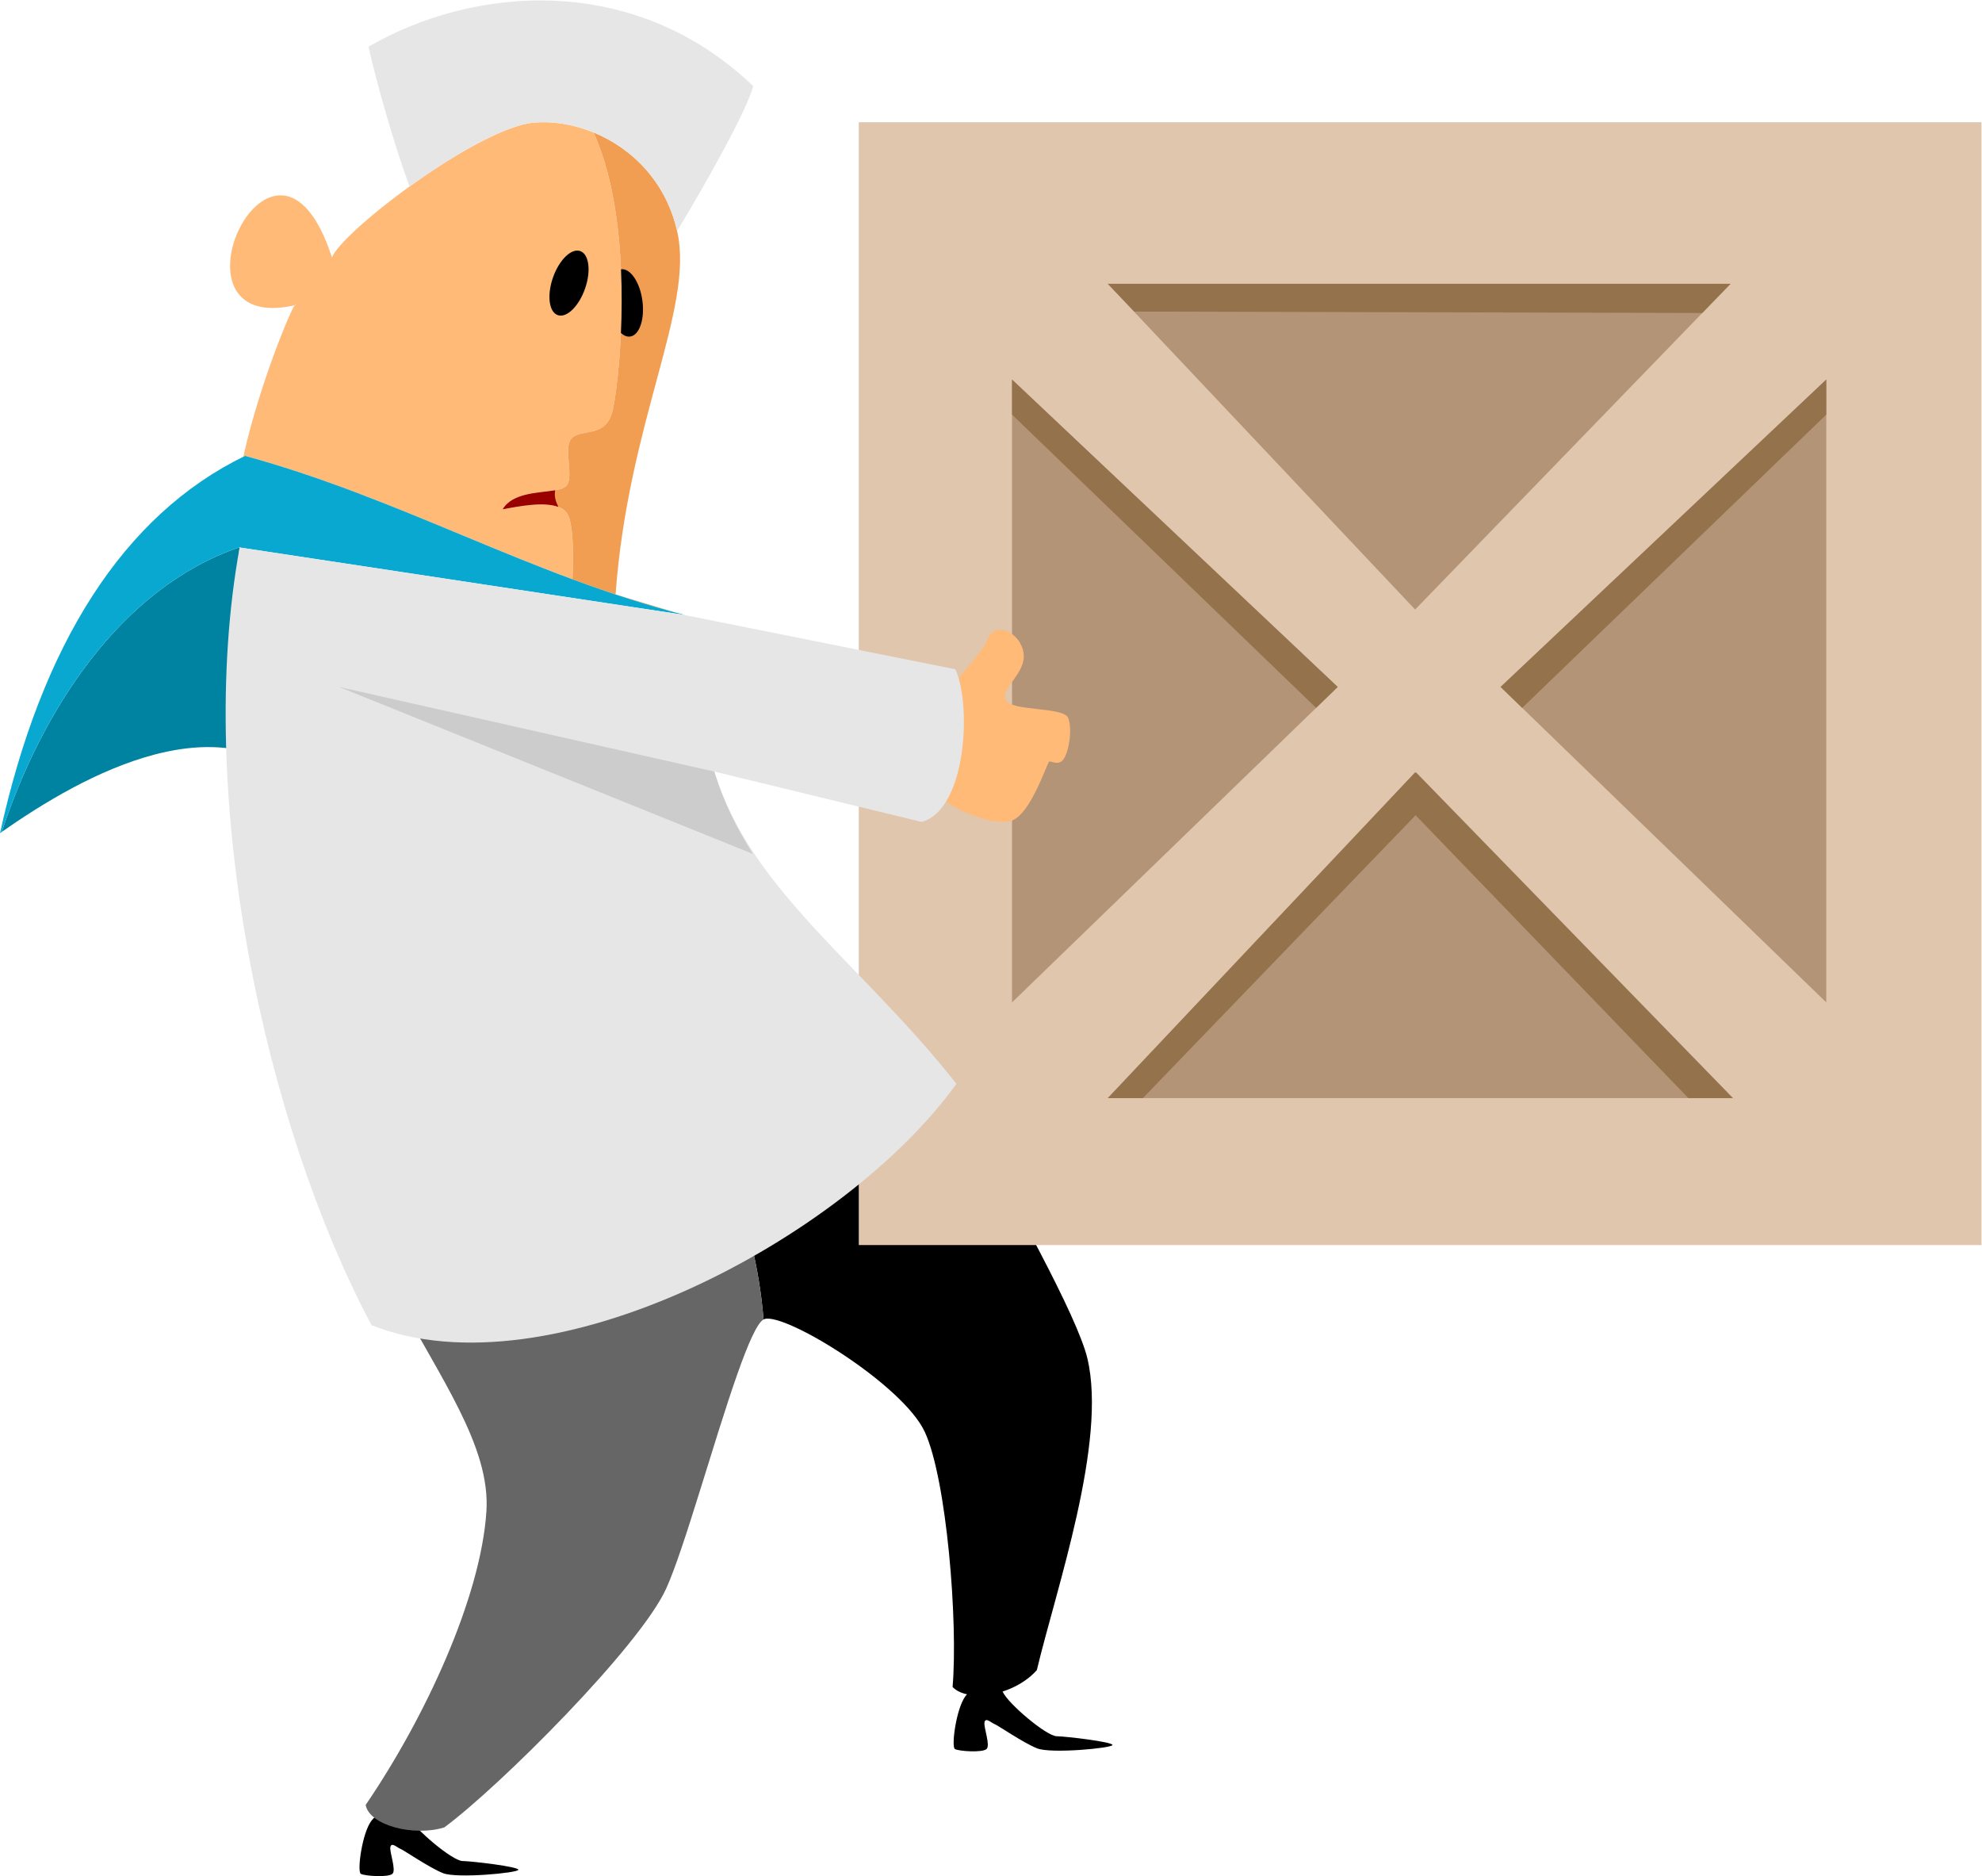 <?xml version="1.0" encoding="UTF-8" standalone="no"?>
<svg
   xmlns:dc="http://purl.org/dc/elements/1.1/"
   xmlns:cc="http://creativecommons.org/ns#"
   xmlns:rdf="http://www.w3.org/1999/02/22-rdf-syntax-ns#"
   xmlns:svg="http://www.w3.org/2000/svg"
   xmlns="http://www.w3.org/2000/svg"
   viewBox="0 0 551.612 522.08"
   height="522.08"
   width="551.612"
   xml:space="preserve"
   id="svg2"
   version="1.1"><defs
     id="defs6"><clipPath
       id="clipPath18"
       clipPathUnits="userSpaceOnUse"><path
         id="path16"
         d="M 0,391.56 H 413.709 V 0 H 0 Z" /></clipPath></defs><g
     transform="matrix(1.333,0,0,-1.333,0,522.08)"
     id="g10"><g
       id="g12"><g
         clip-path="url(#clipPath18)"
         id="g14"><g
           transform="translate(159.418,116.212)"
           id="g20"><path
             id="path22"
             style="fill:#000000;fill-opacity:1;fill-rule:evenodd;stroke:none"
             d="m 0,0 c 0.062,0.034 0.123,0.064 0.184,0.083 4.324,1.384 28.941,-13.701 33.498,-23.599 4.554,-9.896 6.945,-39.664 5.785,-53.21 3.068,-3.253 12.65,-2.002 17.59,3.519 4.031,16.923 14.72,47.566 10.552,65.082 C 65.553,0.527 52.27,24.648 38.271,49.188 27.48,35.824 13.164,24.038 -2.5,15.524 -1.328,10.718 -0.449,5.531 0,0" /></g><path
           id="path24"
           style="fill:#e0c6ad;fill-opacity:1;fill-rule:nonzero;stroke:none"
           d="m 413.709,131.736 h -234.41 v 234.41 h 234.41 z" /><g
           transform="translate(211.299,182.399)"
           id="g26"><path
             id="path28"
             style="fill:#b39477;fill-opacity:1;fill-rule:nonzero;stroke:none"
             d="M 0,0 V 130.025 L 68,65.852 Z" /></g><g
           transform="translate(211.299,305.1)"
           id="g30"><path
             id="path32"
             style="fill:#94724c;fill-opacity:1;fill-rule:nonzero;stroke:none"
             d="M 0,0 V 7.324 L 68,-56.85 63.487,-61.22 Z" /></g><g
           transform="translate(381.299,182.399)"
           id="g34"><path
             id="path36"
             style="fill:#b39477;fill-opacity:1;fill-rule:nonzero;stroke:none"
             d="M 0,0 V 130.025 L -68,65.852 Z" /></g><g
           transform="translate(381.299,305.1)"
           id="g38"><path
             id="path40"
             style="fill:#94724c;fill-opacity:1;fill-rule:nonzero;stroke:none"
             d="m 0,0 v 7.324 l -68,-64.174 4.513,-4.37 z" /></g><g
           transform="translate(361.312,162.412)"
           id="g42"><path
             id="path44"
             style="fill:#b39477;fill-opacity:1;fill-rule:nonzero;stroke:none"
             d="m 0,0 h -130.025 l 64.173,68 z" /></g><g
           transform="translate(238.61,162.412)"
           id="g46"><path
             id="path48"
             style="fill:#94724c;fill-opacity:1;fill-rule:nonzero;stroke:none"
             d="M 0,0 H -7.324 L 56.85,68 61.22,63.487" /></g><g
           transform="translate(352.506,162.412)"
           id="g50"><path
             id="path52"
             style="fill:#94724c;fill-opacity:1;fill-rule:nonzero;stroke:none"
             d="M 0,0 H 9.324 L -56.85,68 -61.22,63.487" /></g><g
           transform="translate(361.312,332.412)"
           id="g54"><path
             id="path56"
             style="fill:#b39477;fill-opacity:1;fill-rule:nonzero;stroke:none"
             d="m 0,0 h -130.025 l 64.173,-68 z" /></g><g
           transform="translate(361.312,332.412)"
           id="g58"><path
             id="path60"
             style="fill:#94724c;fill-opacity:1;fill-rule:nonzero;stroke:none"
             d="M 0,0 H -130.025 L -124.5,-5.795 -5.897,-6.09 Z" /></g><g
           transform="translate(77.574,11.591)"
           id="g62"><path
             id="path64"
             style="fill:#000000;fill-opacity:1;fill-rule:evenodd;stroke:none"
             d="m 0,0 c 1.993,2.584 6.618,3.325 7.733,0.844 1.115,-2.482 9.124,-9.234 11.247,-9.28 2.123,-0.044 11.674,-1.179 11.669,-1.827 -0.005,-0.648 -12.839,-1.873 -15.746,-0.703 -2.907,1.169 -8.18,4.809 -8.857,5.061 -0.678,0.253 -1.861,1.459 -2.109,0.422 -0.248,-1.037 1.276,-4.826 0.422,-5.623 -0.855,-0.798 -5.815,-0.473 -6.609,0 C -3.042,-10.634 -1.993,-2.584 0,0" /></g><g
           transform="translate(201.621,37.64)"
           id="g66"><path
             id="path68"
             style="fill:#000000;fill-opacity:1;fill-rule:evenodd;stroke:none"
             d="m 0,0 c 1.992,2.584 6.617,3.325 7.732,0.844 1.116,-2.482 9.125,-9.234 11.248,-9.279 2.122,-0.045 11.674,-1.18 11.668,-1.828 -0.005,-0.648 -12.839,-1.873 -15.746,-0.703 -2.906,1.169 -8.179,4.809 -8.857,5.061 -0.678,0.253 -1.861,1.459 -2.107,0.422 -0.249,-1.037 1.275,-4.826 0.419,-5.623 -0.853,-0.797 -5.814,-0.473 -6.607,0 C -3.043,-10.634 -1.992,-2.584 0,0" /></g><g
           transform="translate(82.222,122.147)"
           id="g70"><path
             id="path72"
             style="fill:#666666;fill-opacity:1;fill-rule:evenodd;stroke:none"
             d="m 0,0 c 9.693,-18.23 20.221,-32.424 19.333,-46.018 -1.178,-18.045 -12.869,-43.171 -25.211,-61.268 0.791,-4.294 10.084,-6.657 16.417,-4.691 11.5,8.485 40.804,37.745 46.319,49.837 3.768,8.262 9.948,30.861 14.864,44.79 2.181,6.18 4.113,10.654 5.474,11.414 -0.449,5.532 -1.328,10.718 -2.5,15.525 C 72.177,8.22 69.622,6.935 67.044,5.742 44.667,-4.605 20.35,-8.055 0,0" /></g><g
           transform="translate(123.922,364.009)"
           id="g74"><path
             id="path76"
             style="fill:#ffba78;fill-opacity:1;fill-rule:evenodd;stroke:none"
             d="m 0,0 c -2.348,0.962 -4.761,1.601 -7.132,1.913 -1.795,0.236 -3.566,0.286 -5.267,0.145 -11.569,-0.958 -39.973,-22.55 -42.216,-28.144 -11.896,36.62 -36.809,-16.702 -7.622,-9.967 0.254,1.943 -7.295,-15.385 -10.885,-31.648 0.123,0.06 0.245,0.123 0.369,0.182 24.156,-6.608 45.144,-17.084 67.436,-25.421 l 0.919,-0.343 c 0.262,5.677 0.132,11.97 -1.156,13.804 -2.075,2.954 -9.041,1.637 -13.416,0.812 2.607,4.413 10.679,3.08 12.971,4.618 2.292,1.537 -0.522,8.058 1.404,10.159 1.926,2.103 6.745,0.109 8.392,5.144 C 5.161,-54.574 9.236,-20.243 0,0" /></g><g
           transform="translate(141.426,343.201)"
           id="g78"><path
             id="path80"
             style="fill:#f29e52;fill-opacity:1;fill-rule:evenodd;stroke:none"
             d="m 0,0 c -2.311,10.555 -9.535,17.543 -17.503,20.809 9.235,-20.244 5.161,-54.575 3.796,-58.747 -1.647,-5.035 -6.466,-3.041 -8.392,-5.143 -1.925,-2.102 0.889,-8.622 -1.403,-10.159 -2.292,-1.538 -10.365,-0.205 -12.971,-4.618 4.375,0.825 11.341,2.141 13.416,-0.813 1.288,-1.834 1.418,-8.127 1.155,-13.804 7.04,-2.61 14.215,-5 21.668,-6.98 L -12.9,-75.636 C -10.295,-39.556 3.506,-16.02 0,0" /></g><g
           transform="translate(85.498,352.72)"
           id="g82"><path
             id="path84"
             style="fill:#e6e6e6;fill-opacity:1;fill-rule:evenodd;stroke:none"
             d="M 0,0 C -3.738,10.291 -6.956,22.169 -8.568,29.178 13.168,41.826 46.805,44.845 71.758,20.97 70.493,16.083 62.473,1.633 55.874,-9.291 52.278,6.574 37.538,14.301 26.025,13.347 19.928,12.842 9.155,6.605 0,0" /></g><g
           transform="translate(0.359,217.973)"
           id="g86"><path
             id="path88"
             style="fill:#0082a1;fill-opacity:1;fill-rule:evenodd;stroke:none"
             d="m 0,0 c 8.526,5.999 20.154,13.08 31.905,16.162 7.203,1.89 14.454,2.277 21.062,-0.011 -0.163,2.076 -0.798,7.767 -1.48,14.402 -1.149,11.179 -2.431,25.038 -1.82,28.805 L 49.59,59.424 C 24.507,50.834 8.194,24.9 0,0" /></g><g
           transform="translate(50.032,277.367)"
           id="g90"><path
             id="path92"
             style="fill:#08a8d1;fill-opacity:1;fill-rule:evenodd;stroke:none"
             d="M 0,0 92.992,-14.1 C 60.774,-5.882 33.864,10.172 1.137,19.124 -24.334,6.771 -41.391,-20.292 -50.032,-59.646 l 0.36,0.252 c 8.193,24.901 24.507,50.834 49.589,59.424 l 0.078,-0.065 z" /></g><g
           transform="translate(115.921,289.309)"
           id="g94"><path
             id="path96"
             style="fill:#990000;fill-opacity:1;fill-rule:evenodd;stroke:none"
             d="m 0,0 c -0.258,-1.333 0.116,-2.315 0.653,-3.473 -2.988,1.136 -8.13,0.165 -11.622,-0.494 C -8.888,-0.444 -3.326,-0.583 0,0" /></g><g
           transform="translate(121.147,339.245)"
           id="g98"><path
             id="path100"
             style="fill:#000000;fill-opacity:1;fill-rule:evenodd;stroke:none"
             d="m 0,0 c 1.846,-0.647 2.292,-4.167 0.997,-7.859 -1.297,-3.694 -3.844,-6.162 -5.69,-5.514 -1.847,0.648 -2.293,4.167 -0.997,7.86 C -4.394,-1.82 -1.847,0.648 0,0" /></g><g
           transform="translate(129.657,335.446)"
           id="g102"><path
             id="path104"
             style="fill:#000000;fill-opacity:1;fill-rule:evenodd;stroke:none"
             d="m 0,0 c 1.938,0.264 3.938,-2.667 4.466,-6.545 0.525,-3.878 -0.619,-7.235 -2.559,-7.499 -0.654,-0.088 -1.314,0.187 -1.923,0.738 C 0.166,-9.219 0.208,-4.68 0,0 Z" /></g><g
           transform="translate(196.018,244.689)"
           id="g106"><path
             id="path108"
             style="fill:#ffba78;fill-opacity:1;fill-rule:evenodd;stroke:none"
             d="m 0,0 c 2.846,4.505 9.023,10.513 10.217,13.576 1.519,3.9 6.801,1.368 7.459,-2.869 0.66,-4.236 -4.68,-7.216 -3.742,-9.782 0.939,-2.567 12.22,-1.399 13.091,-3.886 0.871,-2.487 0.121,-6.831 -0.914,-8.453 -1.033,-1.621 -2.668,-0.427 -3.068,-0.593 -0.77,-1.096 -3.895,-10.887 -7.803,-12.33 -3.295,-1.217 -11.26,1.738 -14.875,4.79 C 1.814,-13.494 1.285,-5.288 0,0" /></g><g
           transform="translate(50.027,277.332)"
           id="g110"><path
             id="path112"
             style="fill:#e6e6e6;fill-opacity:1;fill-rule:evenodd;stroke:none"
             d="m 0,0 c -9.433,-51.827 5.174,-120.245 27.543,-162.317 37.284,-14.757 98.879,18.09 122.12,50.384 -19.661,24.989 -42.922,40.323 -50.559,65.19 l 43.305,-10.515 c 9.431,2.607 10.431,24.655 7.021,31.879 L 92.5,-13.989 0.005,0.035 Z" /></g><g
           transform="translate(149.131,230.586)"
           id="g114"><path
             id="path116"
             style="fill:#cccccc;fill-opacity:1;fill-rule:evenodd;stroke:none"
             d="M 0,0 -78.328,17.665 8.063,-17.19 C 4.68,-11.856 1.912,-6.228 0,0" /></g></g></g></g></svg>
